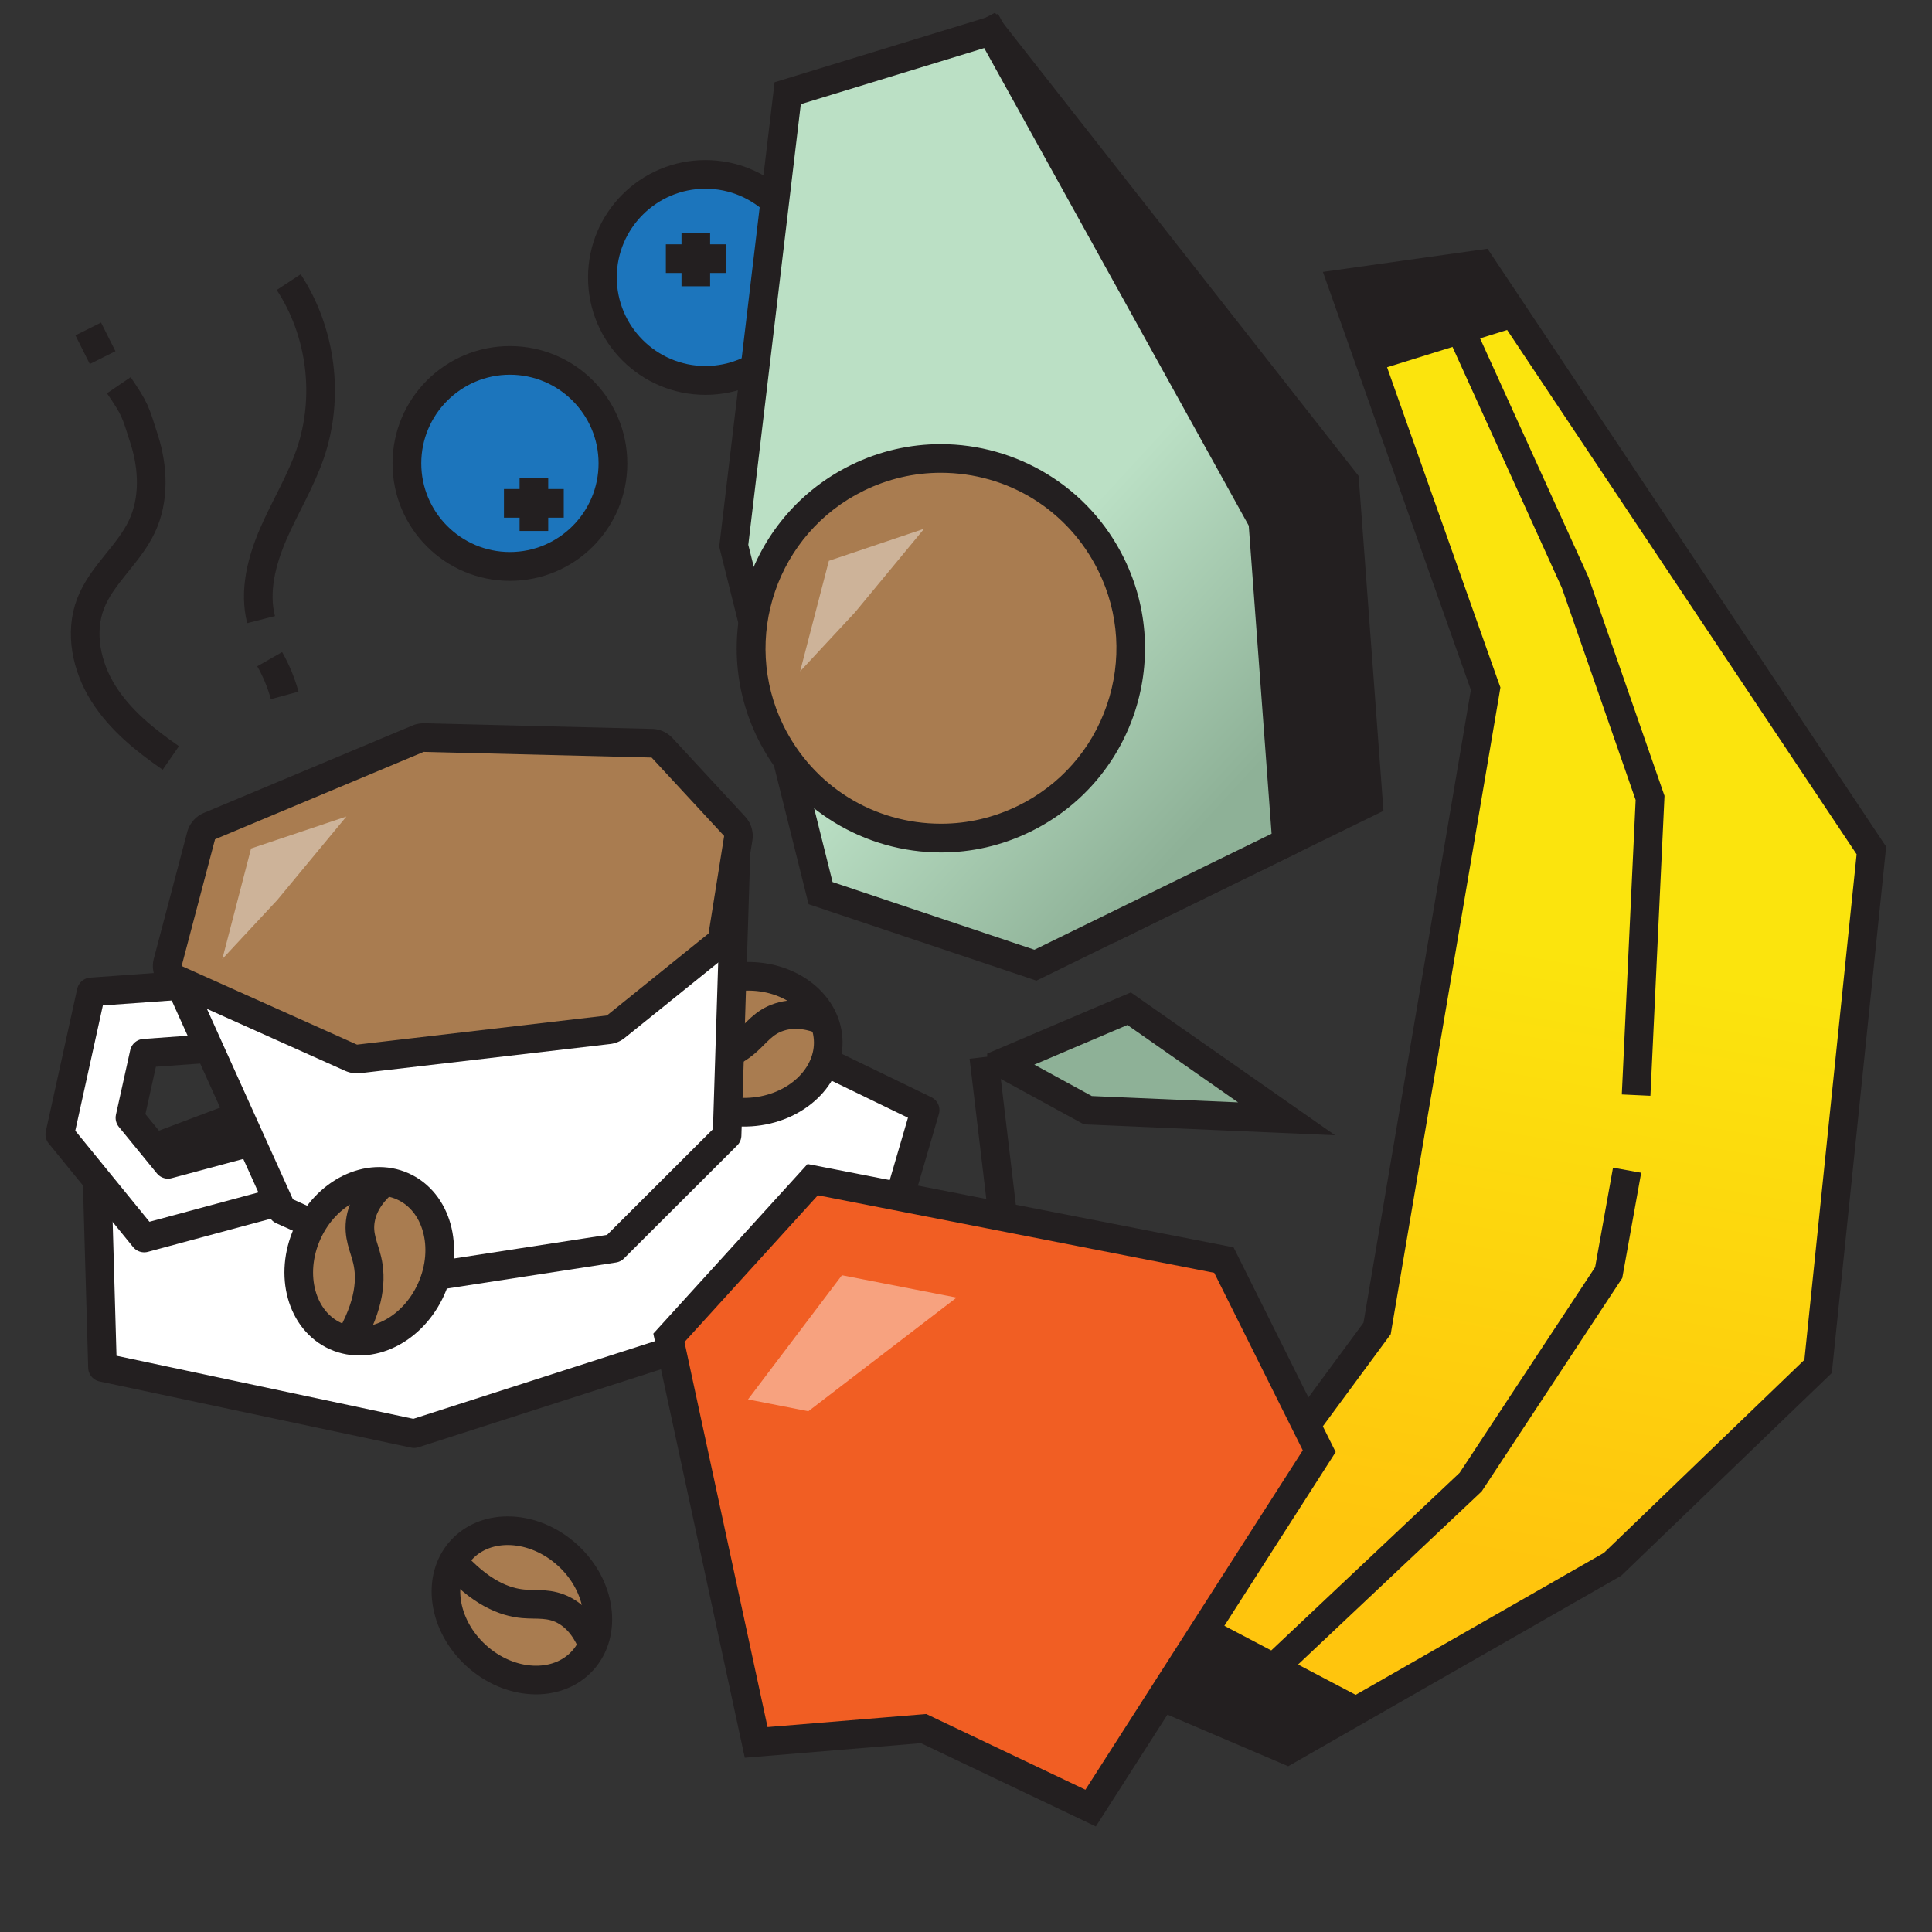 <svg id="Layer_1" data-name="Layer 1" xmlns="http://www.w3.org/2000/svg" viewBox="0 0 190.92 190.92"><rect x="0" y="0" width="190.92" height="190.92" fill="#333333" stroke="none"/><defs><linearGradient id="New_Gradient_Swatch" data-name="New Gradient Swatch" x1="166.39" y1="125.95" x2="152.49" y2="67.49" gradientTransform="rotate(23.15 88.343 84.465)" gradientUnits="userSpaceOnUse"><stop offset="0" stop-color="#ffc50d"/><stop offset="1" stop-color="#fbe40d"/></linearGradient><linearGradient id="linear-gradient" x1="123.42" y1="76.82" x2="101.57" y2="56.73" gradientUnits="userSpaceOnUse"><stop offset="0" stop-color="#8eb197"/><stop offset="1" stop-color="#bbe0c5"/></linearGradient><style>.cls-5,.cls-6,.cls-7{stroke:#231f20;stroke-width:2.83px}.cls-7{stroke-miterlimit:10}.cls-6,.cls-9{fill:#a97c50}.cls-10{fill:#231f20}.cls-11{fill:#1c75bc}.cls-5,.cls-6{stroke-linecap:round;stroke-linejoin:round}.cls-12,.cls-5{fill:#fff}.cls-7{fill:none}.cls-12{opacity:.42}</style></defs><path class="cls-5" d="m23.73 110.22 51.57-8.33 16.12 7.81-5.08 17.37-45.42 14.6-30.79-6.54-.56-19.57 14.16-5.34z"/><path style="fill:url(#New_Gradient_Swatch)" d="m111.45 166.25 1.55-3.61 23.09-31.35 10.73-63.22-14.17-40.02 13.66-1.93 38.62 57.94-5.26 50.99-20.31 19.55-32.14 18.39-15.77-6.74z"/><path class="cls-10" d="m145.63 27.65 37.84 56.77-5.16 49.96-19.81 19.07-31.38 17.95-13.81-5.91.92-2.16 22.8-30.94.4-.54.11-.66 10.61-62.53.12-.73-.25-.69-13.46-38.04 11.06-1.56m1.37-3.06-16.26 2.29 14.62 41.31-10.61 62.53-22.99 31.2-2.17 5.06 17.72 7.57 32.91-18.83 20.81-20.03 5.37-52.01-39.4-59.1Z"/><path class="cls-7" d="m141.82 27.08 13.84 30.49 7.4 21.28-1.38 29.37M160.79 115.64l-1.82 10.12-13.64 20.7-25.42 23.97"/><path class="cls-10" d="m133.66 27.78 12.8-1.45 4.04 5.79-14.96 4.65-1.88-8.99zM126.87 174.08 114.23 168l6.57-7.44 14.53 7.64-8.46 5.88z"/><path class="cls-11" d="M69.71 37.59c-5.61 0-10.18-4.57-10.18-10.18s4.57-10.18 10.18-10.18 10.18 4.57 10.18 10.18-4.57 10.18-10.18 10.18Z"/><path class="cls-10" d="M69.71 18.65c4.83 0 8.76 3.93 8.76 8.76s-3.93 8.76-8.76 8.76-8.76-3.93-8.76-8.76 3.93-8.76 8.76-8.76m0-2.83c-6.41 0-11.6 5.19-11.6 11.6s5.19 11.6 11.6 11.6 11.6-5.19 11.6-11.6-5.19-11.6-11.6-11.6Z"/><path class="cls-7" d="M65.8 25.56h5.91M68.76 23.05v5.24"/><path class="cls-11" d="M50.39 55.98c-5.61 0-10.18-4.57-10.18-10.18s4.57-10.18 10.18-10.18 10.18 4.57 10.18 10.18S56 55.98 50.39 55.98Z"/><path class="cls-10" d="M50.39 37.03c4.83 0 8.76 3.93 8.76 8.76s-3.93 8.76-8.76 8.76-8.76-3.93-8.76-8.76 3.93-8.76 8.76-8.76m0-2.83c-6.41 0-11.6 5.19-11.6 11.6s5.19 11.6 11.6 11.6 11.6-5.19 11.6-11.6-5.19-11.6-11.6-11.6Z"/><path class="cls-7" d="M49.8 49.74h5.91M52.76 47.23v5.24M101.23 138.09l-4.01-33.63"/><path style="fill:#f15e23" d="m91.27 170.82-16.55 1.37-8.62-39.98 14.22-15.64 40.62 7.95 9.42 18.88-22.59 35.28-16.5-7.86z"/><path class="cls-10" d="m80.83 118.12 19.48 3.81 19.68 3.85 8.75 17.54-21.48 33.54-15.03-7.15-.69-.33-.76.06-14.93 1.23-8.21-38.05 13.19-14.51m-1.02-3.09-15.25 16.77 9.04 41.91 17.41-1.44 17.28 8.23 23.7-37-10.09-20.23-42.09-8.23Z"/><path style="fill:#8eb197;stroke-miterlimit:10;stroke:#231f20;stroke-width:2.83px" d="m98.97 105.05 12.61-5.37 15.56 10.88-19.64-.85-8.53-4.66z"/><path class="cls-12" d="m73.92 138.29 9.28-12.27 11.33 2.21-14.65 11.23-5.96-1.17z"/><path style="fill:#231f20;stroke-miterlimit:10;stroke:#231f20;stroke-width:2.83px" d="M97.94 3.06 78.68 13.21l7.31 34.13 9.29 30.65 15.13 13.44 24.82-12.15-2.35-31.71L97.94 3.06z"/><path style="stroke-miterlimit:10;stroke:#231f20;stroke-width:2.83px;fill:url(#linear-gradient)" d="m97.94 3.06-20.1 6.15-5.33 44.72 8.58 34.33 21.23 7.12 24.82-12.14-2.35-31.71L97.94 3.06z"/><path class="cls-9" d="M92.99 82.82c-7.23 0-13.69-4.03-16.86-10.52-2.2-4.5-2.52-9.59-.89-14.33 1.62-4.74 5-8.56 9.5-10.76a18.54 18.54 0 0 1 8.23-1.91c7.23 0 13.69 4.03 16.86 10.52 4.54 9.29.68 20.54-8.6 25.09A18.54 18.54 0 0 1 93 82.82Z"/><path class="cls-10" d="M92.96 46.72c6.68 0 12.65 3.73 15.59 9.72 2.04 4.16 2.33 8.86.83 13.24-1.5 4.38-4.62 7.91-8.78 9.95-2.4 1.17-4.96 1.77-7.6 1.77-6.68 0-12.65-3.73-15.59-9.72-4.2-8.59-.63-18.99 7.95-23.19 2.4-1.17 4.96-1.77 7.6-1.77m0-2.83c-2.98 0-6 .66-8.85 2.06-10.01 4.9-14.15 16.98-9.25 26.98 3.5 7.15 10.67 11.31 18.13 11.31 2.98 0 6-.66 8.85-2.06 10.01-4.9 14.15-16.98 9.25-26.98-3.5-7.15-10.67-11.31-18.13-11.31Z"/><path class="cls-12" d="m79.07 66.34 2.84-10.92 9.41-3.17-6.82 8.25-5.43 5.84z"/><path class="cls-5" d="m14.25 122.34 15.59-4.2-1.67-6.19-11.57 3.11-3.76-4.6 1.41-6.38 8.14-.59-.46-6.4-12.92.93-3.1 14.08 8.34 10.24z"/><ellipse class="cls-6" cx="73.74" cy="103.19" rx="8.11" ry="6.71" transform="rotate(-3.78 73.804 103.155)"/><path class="cls-7" d="M81.45 100.87c-1.14-.47-2.77-.9-4.42-.37-1.58.5-2.28 1.6-3.3 2.48-1.36 1.18-3.71 2.35-8.05 2.13"/><path class="cls-5" d="m72.8 81.99-.95 30.2-11.19 11.17-18.16 2.8-14.62-6.57-11.1-24.58 15.29-12.07 23.99-2.8 16.74 1.85z"/><path class="cls-9" d="M35.28 104.64c-.2 0-.4-.04-.58-.12l-17.33-7.77a1.41 1.41 0 0 1-.79-1.65l3.3-12.52c.11-.43.42-.78.82-.95L41.3 73c.17-.07.36-.11.55-.11l22.57.56c.38 0 .75.17 1 .45l7.17 7.75c.3.32.43.76.36 1.19l-1.54 9.64c-.05.35-.24.66-.51.88l-10.05 8.1c-.21.17-.46.27-.73.3l-24.69 2.88h-.16Z"/><path class="cls-10" d="m41.85 74.3 22.54.56 7.17 7.75-1.54 9.64-10.05 8.1-24.69 2.88-17.33-7.77 3.3-12.52 20.6-8.63m0-2.83c-.38 0-.75.07-1.1.22l-20.6 8.63c-.81.34-1.42 1.04-1.65 1.89l-3.3 12.52c-.35 1.34.32 2.74 1.58 3.31l17.33 7.77c.37.16.76.25 1.16.25.11 0 .22 0 .33-.02l24.69-2.88a2.8 2.8 0 0 0 1.45-.61l10.05-8.1c.55-.44.91-1.07 1.02-1.76l1.54-9.64c.14-.86-.13-1.73-.72-2.37l-7.17-7.75c-.52-.56-1.24-.89-2.01-.91l-22.54-.56h-.07Z"/><path class="cls-12" d="m21.97 94.77 2.84-10.92 9.42-3.16-6.83 8.25-5.43 5.83z"/><ellipse class="cls-6" cx="36.49" cy="124.63" rx="8.11" ry="6.71" transform="rotate(-65.87 36.495 124.636)"/><path class="cls-7" d="M38.04 116.73c-.95.79-2.09 2.03-2.4 3.73-.3 1.64.35 2.77.65 4.08.41 1.75.34 4.38-1.89 8.11"/><ellipse class="cls-6" cx="51.56" cy="158.65" rx="6.71" ry="8.11" transform="rotate(-47.6 51.559 158.632)"/><path class="cls-7" d="M58.58 162.6c-.45-1.15-1.27-2.62-2.79-3.45-1.46-.79-2.74-.54-4.08-.66-1.79-.16-4.26-1.05-7.11-4.34M16.88 74.9c-2.55-1.76-5.02-3.75-6.67-6.38-1.65-2.62-2.37-5.98-1.26-8.87 1.1-2.85 3.75-4.84 5.06-7.6 1.27-2.67 1.14-5.83.24-8.64-.9-2.81-.85-2.9-2.51-5.34M28.53 27.88c3.23 4.92 4.04 11.34 2.14 16.91-.94 2.76-2.49 5.27-3.65 7.94-1.16 2.68-1.94 5.68-1.22 8.5M26.65 65.14c.64 1.12 1.14 2.33 1.48 3.58M10.14 35.34c-.47-.94-.95-1.89-1.42-2.83"/></svg>
